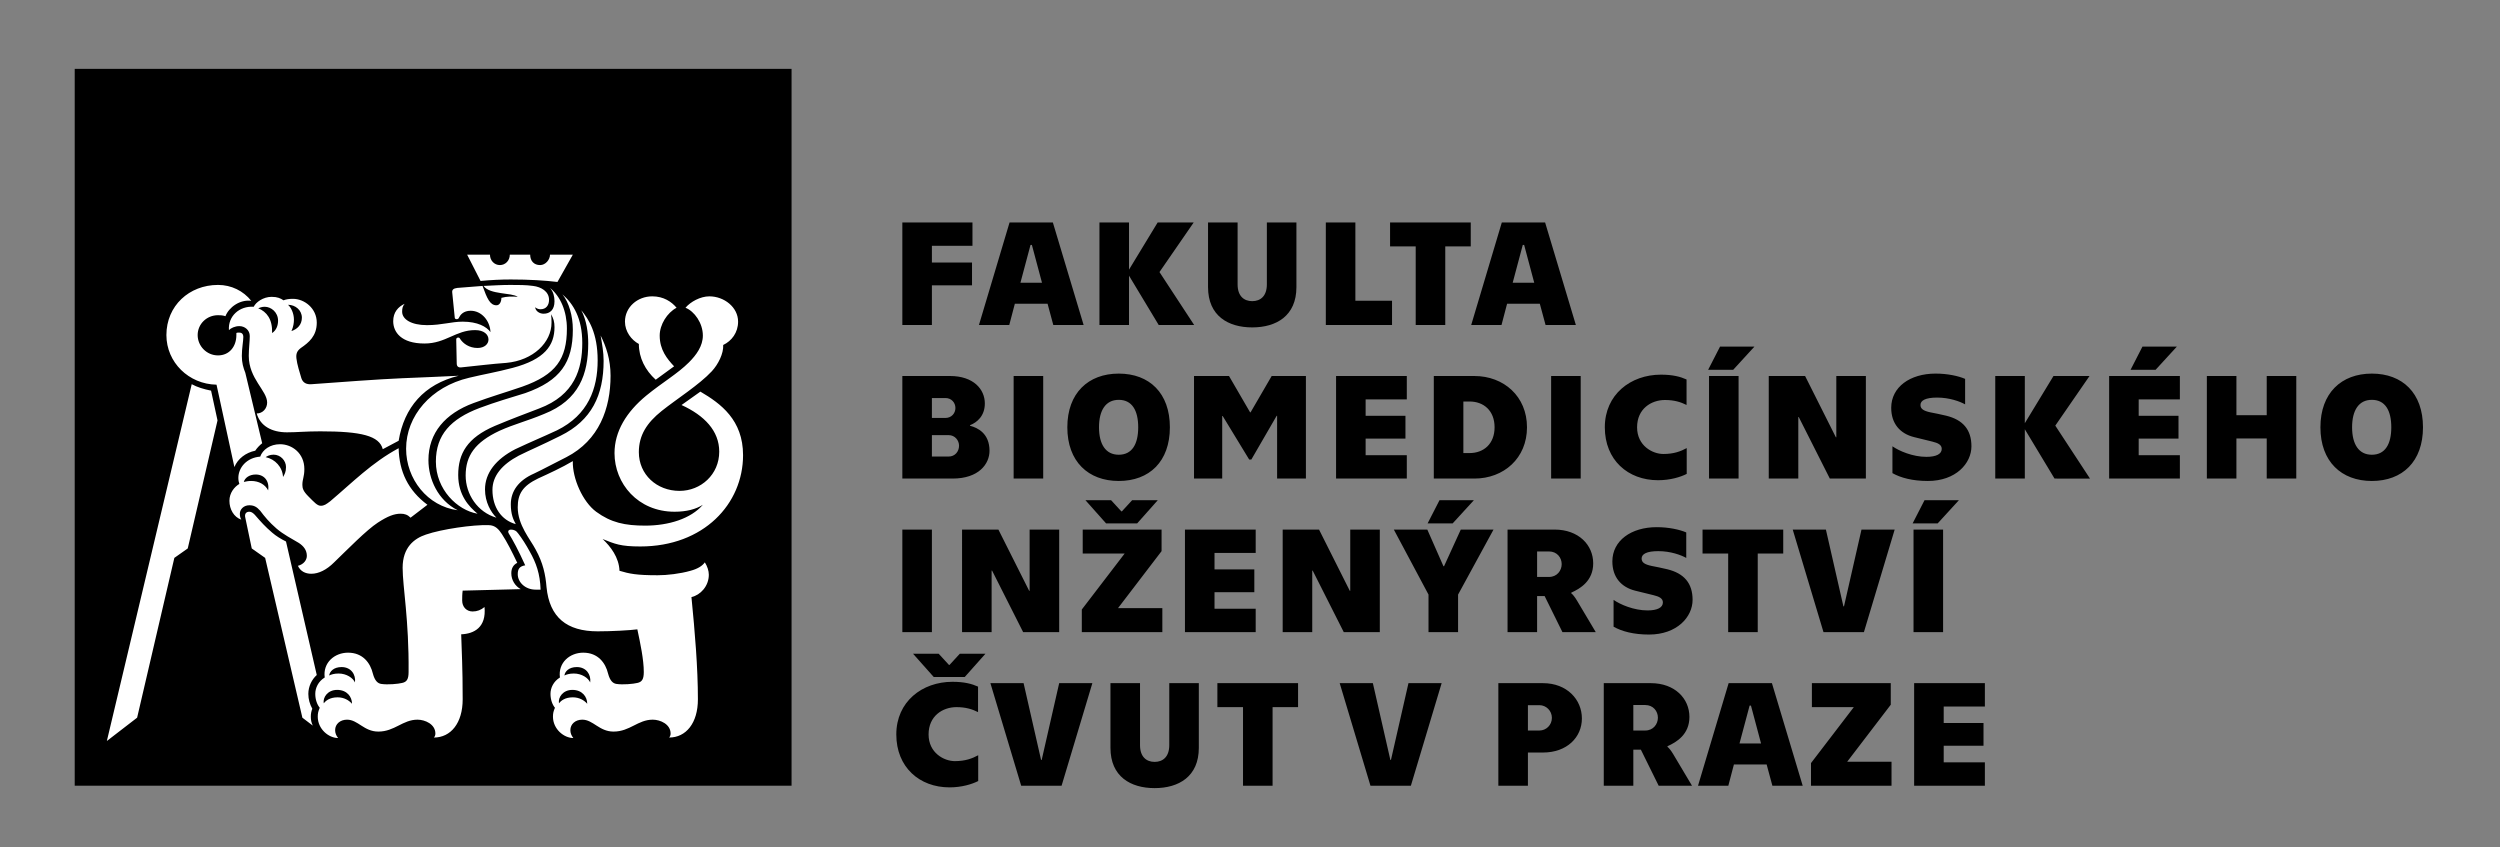 <?xml version="1.0" encoding="utf-8"?>
<!-- Generator: Adobe Illustrator 15.0.0, SVG Export Plug-In . SVG Version: 6.00 Build 0)  -->
<!DOCTYPE svg PUBLIC "-//W3C//DTD SVG 1.1//EN" "http://www.w3.org/Graphics/SVG/1.1/DTD/svg11.dtd">
<svg version="1.1" id="Layer_1" xmlns="http://www.w3.org/2000/svg" xmlns:xlink="http://www.w3.org/1999/xlink" x="0px" y="0px"
	 width="669px" height="226.77px" viewBox="0 0 669 226.77" enable-background="new 0 0 669 226.77" xml:space="preserve">
<rect x="0" y="0" width="669" height="226.77" fill="#808080" stroke="none"/>
<g>
	<rect x="19.994" y="18.427" width="191.828" height="191.827"/>
	<g>
		<path fill="#FFFFFF" d="M175.471,101.614l4.915-3.587c-1.858-1.992-3.852-4.382-3.852-8.234c0-2.921,1.993-6.109,4.516-7.437
			c-1.328-1.594-3.454-3.053-6.507-3.053c-3.983,0-7.304,2.921-7.304,6.771c0,2.655,1.725,4.915,3.719,5.976
			C170.958,95.77,172.683,99.088,175.471,101.614 M149.177,75.452l4.116-7.306h-6.109c0,1.328-1.194,2.789-2.655,2.789
			c-1.594,0-2.655-1.062-2.655-2.789h-5.448c0,1.594-1.194,2.789-2.653,2.789c-1.462,0-2.657-1.194-2.657-2.789h-6.109l3.587,7.038
			c2.789-0.264,5.444-0.396,8.101-0.396C141.607,74.788,145.856,75.052,149.177,75.452 M138.022,140.258
			c-0.664-1.194-1.328-2.657-1.328-5.311c0-3.454,1.991-6.375,6.24-8.235c2.791-1.328,4.915-2.522,8.633-4.381
			c8.765-4.515,11.817-13.015,11.817-21.78c0-4.382-1.194-7.836-2.655-10.758c0.4,2.391,0.797,4.384,0.797,6.773
			c0,9.164-3.186,15.937-11.553,20.053c-5.312,2.655-7.968,3.719-11.155,5.312c-4.516,2.39-7.04,5.446-7.04,9.164
			C131.779,135.742,134.17,139.196,138.022,140.258 M132.843,138.533c-1.461-1.463-3.055-4.118-3.055-7.57
			c0-4.383,2.921-8.101,8.101-10.758c4.518-2.125,7.17-3.188,11.155-5.046c8.367-4.116,10.889-11.156,10.889-18.724
			c0-7.306-2.391-11.024-4.38-13.415c1.459,2.791,1.858,6.109,1.858,8.9c0,8.101-2.391,15.138-11.821,18.856
			c-4.78,1.992-7.833,2.655-11.952,4.514c-6.505,3.057-9.027,6.642-9.027,11.952C124.61,132.29,127.794,137.07,132.843,138.533
			 M127.794,137.47c-2.256-1.858-5.177-4.913-5.177-10.358c0-5.71,2.389-9.959,9.826-13.147c4.782-1.992,7.304-2.921,11.819-4.648
			c9.563-3.585,11.555-10.625,11.555-17.531c0-6.638-2.391-10.492-5.312-13.014c1.727,2.125,2.788,5.712,2.788,9.428
			c0,8.765-3.319,13.68-12.747,17c-3.852,1.194-7.97,2.389-12.219,3.983c-7.703,2.921-11.686,7.171-11.686,14.343
			C116.641,130.963,122.351,136.542,127.794,137.47 M122.484,136.542c-5.311-2.657-7.836-8.367-7.836-13.416
			c0-7.304,4.516-12.482,12.086-15.273c4.648-1.725,8.367-2.787,13.014-4.38c9.031-3.188,11.952-7.437,11.952-15.538
			c0-4.649-1.725-8.631-4.516-10.889c0.932,1.061,1.197,2.389,1.197,3.585c0,2.258-1.197,3.319-2.921,3.319
			c-1.063,0-2.125-0.664-2.258-1.725c0.53,0.396,0.93,0.531,1.46,0.531c1.461,0,2.26-1.063,2.26-2.524
			c0-2.257-2.126-3.454-4.253-3.718c-1.858-0.266-3.85-0.266-6.105-0.266c-2.26,0-4.384,0.133-7.175,0.266
			c1.727,2.391,7.437,1.727,9.164,2.921c-1.46-0.131-2.921-0.131-4.382,0.265c0,0.932-0.397,1.993-1.327,1.993
			c-1.728,0-2.522-1.858-3.717-5.179l-6.775,0.533c-1.062,0.131-1.461,0.53-1.328,1.328l0.666,6.64c0,0.265,0.262,0.398,0.529,0.398
			c0.266,0,0.531-0.133,0.666-0.533c0.265-0.531,1.062-1.725,3.053-1.725c2.922,0,5.179,2.657,5.312,5.71
			c-1.063-1.459-3.454-2.789-7.437-2.789c-3.055,0-5.577,0.93-9.56,0.93c-4.253,0-6.642-1.594-6.642-3.585
			c0-0.93,0.133-1.463,0.662-2.126c-1.725,0.797-3.053,2.26-3.053,4.648c0,2.922,2.125,5.979,8.367,5.979
			c5.71,0,8.365-3.587,13.546-3.587c2.389,0,3.583,1.194,3.583,2.524c0,1.194-1.061,2.258-2.921,2.258
			c-2.256,0-3.85-1.194-4.646-2.391c-0.133-0.266-0.265-0.397-0.531-0.397c-0.399,0-0.533,0.265-0.533,0.531l0.133,6.374
			c0,0.797,0.399,1.197,1.328,1.063c3.985-0.399,8.103-0.93,11.952-1.194c7.171-0.664,12.086-5.448,12.086-10.758
			c0-0.797,0-1.462-0.133-2.257c0.666,1.063,0.93,2.125,0.93,3.452c0,4.915-2.655,8.633-11.156,10.891
			c-4.515,1.194-7.836,1.725-11.686,2.655c-10.227,2.391-16.867,10.226-16.867,18.992
			C108.671,128.175,114.383,135.479,122.484,136.542 M77.995,88.599c0.529-1.194,0.662-2.258,0.662-3.055
			c0-1.727-0.795-3.319-1.592-3.983c1.991,0,3.718,1.459,3.718,3.452C80.784,86.872,79.589,88.068,77.995,88.599 M102.431,120.205
			l4.248-2.258c1.462-8.896,6.775-15.138,16.07-17.396c-4.913,0.264-9.162,0.397-15.139,0.664
			c-6.375,0.265-16.865,1.063-24.171,1.594c-1.461,0.133-2.389-0.4-2.789-1.594c-0.399-1.328-1.194-3.852-1.328-5.312
			c-0.133-1.196,0.133-1.993,1.195-2.788c2.125-1.463,4.249-3.188,4.249-6.773c0-3.852-3.321-6.374-6.374-6.374
			c-1.063,0-1.858,0.131-2.522,0.396c-0.797-0.529-1.594-0.928-3.189-0.928c-2.256,0-4.248,1.461-4.778,2.655
			c-3.854-0.264-6.906,2.524-6.642,6.243c0.533-0.533,1.594-1.062,2.789-1.062c1.46,0,2.79,1.062,2.79,2.655
			c0,1.461-0.268,3.321-0.268,5.311c0,6.111,4.915,9.299,4.915,12.485c0,1.594-1.194,2.922-2.788,2.922
			c0.93,3.321,3.983,5.046,8.101,5.046c2.657,0,5.046-0.265,8.9-0.265C96.719,115.425,101.5,116.619,102.431,120.205
			 M143.334,157.789h1.328c-0.133-4.251-1.194-7.173-2.921-10.226c-0.93-1.727-2.125-3.585-3.055-4.783
			c-0.533-0.795-1.194-1.06-1.991-1.06c-0.531,0-0.93,0.396-0.531,1.06c1.061,1.727,2.522,4.384,4.382,8.5
			c-1.594,0.267-1.994,1.063-1.994,2.391C138.552,155.796,140.546,157.789,143.334,157.789 M72.814,89.129
			c0.133-3.718-1.458-5.71-3.716-6.64c0.396-0.133,0.928-0.399,1.727-0.399c1.725,0,3.583,1.463,3.583,3.721
			C74.408,87.005,74.009,88.333,72.814,89.129 M157.942,182.622c-0.531-1.194-2.258-2.389-4.382-2.389
			c-1.194,0-1.992,0.265-2.522,0.53c0.131-1.063,1.194-2.258,3.321-2.258C156.88,178.506,158.208,180.498,157.942,182.622
			 M157.143,188.334c-0.795-0.93-2.123-1.728-3.85-1.728c-2.125,0-3.188,0.931-3.718,1.595c-0.264-1.595,1.063-3.586,3.587-3.586
			C155.817,184.615,157.143,186.474,157.143,188.334 M62.722,124.984c0.928-2.258,3.055-3.85,5.577-4.38
			c0.533-0.799,1.194-1.461,1.86-1.993l-4.515-18.859c-0.531-1.326-0.928-2.653-0.928-4.516c0-1.99,0.397-3.983,0.397-5.044
			c0-0.93-0.531-1.194-1.063-1.194c-0.4,0-0.662,0-0.795,0.131v0.533c0,3.053-1.86,5.443-4.915,5.443s-5.446-2.522-5.446-5.443
			c0-2.922,2.391-5.314,5.446-5.314c0.532,0,1.194,0,1.991,0.266c0.93-2.389,3.852-4.515,6.906-4.116
			c-2.125-2.657-5.312-4.251-8.897-4.251c-7.704,0-13.811,5.579-13.811,13.415c0,7.302,5.975,13.147,13.412,13.28L62.722,124.984z
			 M83.308,153.538c1.992,0,4.116-1.063,6.107-3.053c3.585-3.454,8.631-8.634,11.688-10.627c2.653-1.725,4.38-2.389,6.107-2.389
			c1.062,0,1.86,0.267,2.657,1.063l4.516-3.454c-5.179-3.852-7.568-8.898-7.705-15.139c-7.169,3.85-12.348,9.164-18.324,14.208
			c-1.062,0.799-1.594,1.194-2.524,1.194c-0.93,0-1.725-0.928-3.319-2.521c-1.328-1.328-1.594-2.125-1.594-3.053
			c0-1.594,0.529-2.127,0.529-4.251c0-4.249-3.317-6.641-6.505-6.641c-2.657,0-4.649,1.461-5.312,3.321
			c-3.585,0.265-5.845,2.922-5.845,5.708c0,0.666,0.135,1.198,0.267,1.594c-1.328,0.799-2.655,2.391-2.655,4.518
			c0,2.258,1.194,4.382,3.188,5.046c-0.266-0.399-0.399-0.93-0.399-1.594c0-1.194,1.062-2.258,2.524-2.258
			c1.197,0,1.992,0.399,2.922,1.461c1.196,1.594,2.391,3.055,4.38,4.781c1.862,1.595,3.986,2.655,5.978,3.852
			c1.196,0.796,2.125,1.858,2.125,3.452c0,1.063-0.797,2.258-2.391,2.657C80.384,152.874,81.714,153.538,83.308,153.538
			 M75.736,127.642c-0.133-2.657-2.123-4.779-4.649-5.311c0.399-0.268,1.065-0.663,2.126-0.663c1.86,0,3.321,1.592,3.321,3.316
			C76.535,126.314,76.135,126.978,75.736,127.642 M90.477,197.496c-0.529-0.664-0.795-1.328-0.795-2.125
			c0-1.592,1.328-2.788,3.188-2.788c2.922,0,4.516,3.188,8.365,3.188c4.384,0,6.509-3.188,10.492-3.188
			c1.993,0,4.782,1.196,4.782,3.719c0,0.399-0.133,0.797-0.399,1.063c4.516,0,7.703-3.852,7.703-10.228
			c0-8.897-0.266-12.483-0.397-17.396c3.452-0.133,6.771-1.86,6.241-7.304c-0.928,0.795-1.992,1.194-3.188,1.194
			c-1.594,0-2.788-1.194-2.788-2.921c0-0.799,0-1.728,0.133-2.657l15.536-0.399c-1.459-0.795-2.522-2.389-2.522-4.247
			c0-1.328,0.533-2.258,1.594-2.791c-1.461-3.053-2.655-5.443-4.116-7.701c-0.797-1.194-1.727-2.391-3.587-2.391
			c-4.116-0.133-12.481,1.062-16.732,2.524c-3.186,1.061-6.241,3.452-6.241,8.896c0,5.048,1.725,13.945,1.594,27.89
			c0,1.993-0.532,2.657-1.727,2.921c-1.063,0.267-3.854,0.531-5.579,0.267c-0.928-0.135-1.725-0.797-2.258-2.788
			c-0.664-2.79-2.655-5.579-6.638-5.579c-3.587,0-6.775,2.657-6.243,6.641c-1.727,1.062-2.526,2.79-2.526,4.382
			c0,1.594,0.533,2.922,1.196,3.719c-0.397,0.93-0.531,1.461-0.531,2.391C85.033,195.107,87.955,197.496,90.477,197.496
			 M71.753,131.228c-0.797-1.595-2.522-2.522-4.516-2.522c-0.797,0-1.46,0.133-1.993,0.265c0.266-1.063,1.462-1.992,3.189-1.992
			C70.691,126.978,72.152,128.705,71.753,131.228 M94.994,182.622c-0.53-1.194-2.257-2.389-4.384-2.389
			c-1.194,0-1.989,0.265-2.522,0.53c0.133-1.063,1.195-2.258,3.321-2.258C93.931,178.506,95.258,180.498,94.994,182.622
			 M83.705,194.177c-0.397-0.797-0.532-1.594-0.532-2.391s0.135-1.461,0.399-2.125c-0.664-1.196-1.062-2.523-1.062-3.984
			c0-1.991,0.928-3.85,2.256-5.046l-8.232-35.725c-1.33-0.663-2.657-1.46-3.721-2.391c-1.858-1.594-2.921-2.788-4.648-4.779
			c-0.529-0.531-0.928-0.797-1.459-0.797c-0.797,0-1.33,0.53-1.063,1.594l1.727,8.231l3.585,2.524l9.961,42.762L83.705,194.177z
			 M94.197,188.334c-0.799-0.93-2.125-1.728-3.852-1.728c-2.125,0-3.188,0.931-3.718,1.595c-0.267-1.595,1.061-3.586,3.587-3.586
			C92.869,184.615,94.197,186.474,94.197,188.334 M28.592,198.293l8.101-6.242l9.961-42.762l3.585-2.524l7.968-34.261l-1.725-7.967
			c-1.994-0.4-3.719-0.93-5.179-1.727L28.592,198.293z M153.426,197.496c-0.531-0.664-0.795-1.328-0.795-2.125
			c0-1.592,1.328-2.788,3.186-2.788c2.921,0,4.515,3.188,8.367,3.188c4.382,0,6.507-3.188,10.489-3.188
			c1.994,0,4.782,1.196,4.782,3.719c0,0.399-0.133,0.797-0.397,1.063c4.516,0,7.702-3.852,7.702-10.228
			c0-8.498-0.795-17.927-1.727-27.357c2.391-0.53,4.648-2.921,4.648-5.976c0-1.062-0.396-2.258-1.062-3.319
			c-0.666,0.93-1.86,1.726-3.85,2.258c-2.79,0.795-6.243,1.194-8.769,1.194c-5.71,0-7.568-0.399-10.223-1.194
			c-0.133-3.585-2.393-6.509-4.516-8.5c3.317,1.327,4.78,1.991,10.092,1.991c16.999,0,27.49-11.42,27.49-24.436
			c0-9.43-5.976-13.811-11.422-16.999l-5.046,3.585c6.109,2.788,10.092,6.904,10.092,12.483c0,6.108-4.911,10.493-10.621,10.493
			c-6.111,0-10.891-4.385-10.891-10.36c0-4.514,2.125-7.834,6.107-11.022c3.985-3.186,10.094-7.038,13.415-10.623
			c1.727-1.862,3.186-4.784,3.053-7.041c2.258-1.062,3.985-3.317,3.985-6.241c0-3.85-3.717-6.771-7.701-6.771
			c-2.393,0-5.046,1.458-6.378,3.053c2.393,0.93,4.651,4.116,4.651,7.437c0,2.791-1.725,5.18-3.719,7.171
			c-3.055,3.057-7.038,5.314-11.422,8.899c-5.31,4.382-8.5,9.562-8.5,15.405c0,8.101,6.243,15.671,16.068,15.671
			c3.188,0,5.712-0.664,7.572-1.86c-3.188,3.718-9.162,5.578-15.407,5.578c-5.444,0-9.162-0.799-13.147-3.718
			c-3.587-2.655-6.374-8.898-6.243-13.547c-2.921,1.728-6.372,3.319-9.293,4.648c-4.12,1.991-5.448,4.116-5.448,7.701
			c0,4.782,3.321,8.501,4.782,11.289c1.992,3.585,2.655,6.773,2.922,10.092c0.797,8.104,5.443,11.821,13.677,11.821
			c3.719,0,8.633-0.266,10.627-0.532c0.795,3.721,1.725,8.101,1.725,11.422c0,1.993-0.531,2.657-1.725,2.921
			c-1.065,0.267-3.854,0.531-5.581,0.267c-0.928-0.135-1.725-0.797-2.256-2.788c-0.666-2.79-2.655-5.579-6.64-5.579
			c-3.587,0-6.773,2.657-6.241,6.641c-1.727,1.062-2.526,2.79-2.526,4.382c0,1.594,0.533,2.922,1.194,3.719
			c-0.396,0.93-0.53,1.461-0.53,2.391C147.981,195.107,150.904,197.496,153.426,197.496"/>
		<path d="M512.224,210.254h18.928v-6.253h-11.017v-4.441h10.652v-6.092h-10.652v-4.399h11.017v-6.256h-18.928V210.254z
			 M484.62,210.254h21.551v-6.413h-11.866l11.665-15.258v-5.771h-21.108v6.416h11.22l-11.461,14.975V210.254z M465.489,198.955
			l2.704-10.13h0.364l2.702,10.13H465.489z M474.287,210.254h8.114l-8.233-27.441h-11.585l-8.192,27.441h8.112l1.494-5.689h8.757
			L474.287,210.254z M437.079,195.485v-6.82h3.188c2.139,0,3.388,1.654,3.388,3.39c0,1.734-1.249,3.431-3.388,3.431H437.079z
			 M429.168,210.254h7.911v-9.645h2.017l4.762,9.645h8.92l-5.046-8.474c-0.523-0.889-1.171-1.693-1.533-1.937l0.041-0.162
			c2.42-1.089,5.851-3.149,5.851-7.829c0-4.925-3.912-9.04-10.331-9.04h-12.591V210.254z M408.87,195.485v-6.779h3.105
			c1.735,0,3.31,1.451,3.31,3.388c0,1.979-1.574,3.392-3.31,3.392H408.87z M400.959,210.254h7.911v-8.877h4.033
			c6.419,0,10.412-4.077,10.412-9.121s-3.993-9.443-10.412-9.443h-11.944V210.254z M366.735,210.254h10.816l8.231-27.441h-8.878
			l-4.684,20.542h-0.16l-4.681-20.542h-8.878L366.735,210.254z M332.632,210.254h7.911v-21.025h6.82v-6.416h-21.592v6.416h6.86
			V210.254z M308.982,210.9c6.457,0,11.824-3.106,11.824-10.774v-17.313h-7.908v16.589c0,3.105-1.696,4.479-3.916,4.479
			c-2.219,0-3.913-1.373-3.913-4.479v-16.589h-7.91v17.313C297.159,207.794,302.528,210.9,308.982,210.9 M273.268,210.254h10.814
			l8.234-27.441h-8.878l-4.682,20.542h-0.163l-4.68-20.542h-8.88L273.268,210.254z M254.098,210.701c3.27,0,6.013-0.85,7.67-1.695
			v-6.902c-1.574,0.848-3.392,1.574-6.258,1.574c-2.863,0-7.021-2.18-7.021-7.146c0-4.962,3.794-7.304,7.466-7.304
			c2.502,0,4.239,0.566,5.771,1.334v-6.822c-1.614-0.727-3.63-1.29-6.859-1.29c-8.112,0-15.015,5.326-15.015,14.082
			C239.85,205.291,246.026,210.701,254.098,210.701 M249.86,181.157h8.312l5.532-6.215h-6.863l-2.743,2.988h-0.161l-2.745-2.988
			h-6.859L249.86,181.157z"/>
		<path d="M512.06,169.16h7.911v-27.443h-7.911V169.16z M511.818,140.062h6.699l5.69-6.216h-9.201L511.818,140.062z M487.967,169.16
			h10.816l8.232-27.443h-8.879l-4.682,20.543h-0.16l-4.682-20.543h-8.879L487.967,169.16z M462.462,169.16h7.909v-21.026h6.822
			v-6.417h-21.593v6.417h6.861V169.16z M441.273,169.807c7.507,0,11.664-4.722,11.664-9.284c0-4.479-2.301-7.102-6.781-8.192
			c-1.814-0.442-2.825-0.604-4.198-0.887c-1.855-0.406-2.661-0.929-2.661-1.979c0-1.21,1.371-1.978,4.439-1.978
			c3.349,0,6.133,1.05,7.506,1.817v-6.822c-1.776-0.766-4.682-1.412-7.911-1.412c-6.82,0-11.864,3.592-11.864,9.162
			c0,4.237,2.381,6.9,6.094,7.831c2.06,0.522,3.148,0.766,4.925,1.208c1.492,0.362,2.502,0.848,2.502,1.937
			c0,1.375-1.454,2.141-4.117,2.141c-3.633,0-7.304-1.574-9.08-2.826v7.185C434.009,168.958,437.157,169.807,441.273,169.807
			 M411.329,154.39v-6.822h3.188c2.138,0,3.39,1.657,3.39,3.392c0,1.735-1.252,3.431-3.39,3.431H411.329z M403.419,169.16h7.91
			v-9.646h2.018l4.762,9.646h8.919l-5.046-8.475c-0.524-0.89-1.171-1.696-1.533-1.937l0.041-0.163
			c2.421-1.089,5.852-3.148,5.852-7.83c0-4.923-3.913-9.039-10.331-9.039h-12.591V169.16z M382.271,169.16h7.911v-10.049
			l9.485-17.395h-8.761l-4.479,9.807h-0.16l-4.318-9.807h-8.96l9.281,17.395V169.16z M382.028,140.062h6.7l5.69-6.216h-9.203
			L382.028,140.062z M343.245,169.16h7.911v-16.466h0.121l8.314,16.466h9.644v-27.443h-7.909v16.386h-0.121l-8.231-16.386h-9.729
			V169.16z M317.095,169.16h18.929v-6.255h-11.018v-4.44h10.653v-6.094h-10.653v-4.398h11.018v-6.256h-18.929V169.16z
			 M289.491,169.16h21.551v-6.417h-11.866l11.662-15.256v-5.771h-21.104v6.417h11.219l-11.461,14.972V169.16z M295.988,140.062
			h8.313l5.528-6.216h-6.859l-2.745,2.986h-0.163l-2.743-2.986h-6.861L295.988,140.062z M257.446,169.16h7.911v-16.466h0.124
			l8.312,16.466h9.644v-27.443h-7.911v16.386h-0.12l-8.234-16.386h-9.726V169.16z M241.466,169.16h7.911v-27.443h-7.911V169.16z"/>
		<path d="M634.706,121.688c-3.513,0-5.287-2.826-5.287-7.346c0-4.521,1.774-7.345,5.287-7.345c3.552,0,5.204,2.824,5.204,7.345
			C639.91,118.861,638.258,121.688,634.706,121.688 M634.706,128.709c8.192,0,13.684-5.205,13.684-14.367
			c0-9.16-5.491-14.368-13.684-14.368c-8.154,0-13.762,5.208-13.762,14.368C620.944,123.504,626.552,128.709,634.706,128.709
			 M590.554,100.62v27.445h7.911v-10.736h8.11v10.736h7.911V100.62h-7.911v10.496h-8.11V100.62H590.554z M564.405,128.064h18.927
			v-6.256h-11.02v-4.439h10.655v-6.093h-10.655v-4.4h11.02v-6.256h-18.927V128.064z M570.135,98.965h6.696l5.694-6.213h-9.203
			L570.135,98.965z M559.278,128.064l-9.281-14.167l9.16-13.278h-9.646l-7.669,12.632V100.62h-7.911v27.445h7.911v-13.197
			l7.951,13.197H559.278z M515.894,128.709c7.508,0,11.662-4.721,11.662-9.281c0-4.479-2.299-7.104-6.778-8.193
			c-1.817-0.443-2.824-0.605-4.196-0.887c-1.856-0.403-2.665-0.93-2.665-1.978c0-1.212,1.374-1.978,4.44-1.978
			c3.349,0,6.133,1.05,7.506,1.815v-6.82c-1.776-0.768-4.682-1.414-7.909-1.414c-6.822,0-11.866,3.593-11.866,9.162
			c0,4.239,2.381,6.902,6.094,7.83c2.059,0.525,3.148,0.766,4.923,1.21c1.494,0.364,2.503,0.847,2.503,1.938
			c0,1.372-1.451,2.14-4.116,2.14c-3.631,0-7.304-1.574-9.078-2.825v7.183C508.631,127.861,511.777,128.709,515.894,128.709
			 M473.318,128.064h7.908v-16.466h0.121l8.314,16.466h9.646V100.62h-7.911v16.385h-0.122l-8.231-16.385h-9.726V128.064z
			 M457.336,128.064h7.908V100.62h-7.908V128.064z M457.095,98.965h6.699l5.691-6.213h-9.203L457.095,98.965z M443.693,128.507
			c3.272,0,6.016-0.846,7.672-1.693v-6.902c-1.574,0.848-3.392,1.574-6.258,1.574c-2.865,0-7.022-2.18-7.022-7.144
			c0-4.963,3.795-7.303,7.467-7.303c2.502,0,4.239,0.564,5.772,1.332v-6.822c-1.615-0.725-3.633-1.291-6.861-1.291
			c-8.112,0-15.013,5.328-15.013,14.084C429.45,123.099,435.624,128.507,443.693,128.507 M415.083,128.064h7.911V100.62h-7.911
			V128.064z M391.596,121.242v-13.8h1.654c3.793,0,6.699,2.461,6.699,6.9c0,4.439-2.906,6.9-6.699,6.9H391.596z M383.685,128.064
			h10.855c7.872,0,14.085-5.449,14.085-13.723c0-8.272-6.213-13.722-14.085-13.722h-10.855V128.064z M357.532,128.064h18.929v-6.256
			h-11.019v-4.439h10.656v-6.093h-10.656v-4.4h11.019v-6.256h-18.929V128.064z M319.517,128.064h7.547v-16.75h0.121l7.103,11.665
			h0.565l6.779-11.704h0.121v16.789h7.707V100.62h-9.159l-5.651,9.728h-0.12l-5.648-9.728h-9.364V128.064z M299.377,121.688
			c-3.511,0-5.284-2.826-5.284-7.346c0-4.521,1.773-7.345,5.284-7.345c3.555,0,5.207,2.824,5.207,7.345
			C304.584,118.861,302.932,121.688,299.377,121.688 M299.377,128.709c8.195,0,13.682-5.205,13.682-14.367
			c0-9.16-5.486-14.368-13.682-14.368c-8.151,0-13.76,5.208-13.76,14.368C285.617,123.504,291.226,128.709,299.377,128.709
			 M271.249,128.064h7.911V100.62h-7.911V128.064z M249.376,122.171v-5.731h4.48c1.692,0,2.784,1.414,2.784,2.825
			c0,1.574-1.092,2.906-2.784,2.906H249.376z M249.376,111.84v-5.326h3.63c1.614,0,2.665,1.251,2.665,2.663
			c0,1.412-1.051,2.663-2.665,2.663H249.376z M241.466,128.064h13.438c7.063,0,9.891-3.955,9.891-7.425
			c0-4.643-3.149-6.176-5.208-6.701v-0.161c1.856-0.727,3.955-2.463,3.955-5.812c0-3.793-3.027-7.347-9.324-7.347h-12.751V128.064z"
			/>
		<path d="M404.793,75.667l2.702-10.129h0.364l2.704,10.129H404.793z M413.593,86.97h8.11l-8.233-27.445h-11.582l-8.193,27.445h8.11
			l1.494-5.69h8.759L413.593,86.97z M378.844,86.97h7.909V65.941h6.82v-6.417h-21.591v6.417h6.861V86.97z M354.79,86.97h17.718
			v-6.499h-9.809V59.524h-7.909V86.97z M335.096,87.614c6.458,0,11.827-3.107,11.827-10.775V59.524h-7.911v16.587
			c0,3.107-1.695,4.478-3.916,4.478s-3.914-1.371-3.914-4.478V59.524h-7.911v17.314C323.271,84.506,328.638,87.614,335.096,87.614
			 M319.558,86.97l-9.283-14.167l9.164-13.278h-9.646l-7.67,12.632V59.524h-7.909V86.97h7.909V73.772l7.949,13.198H319.558z
			 M273.066,75.667l2.702-10.129h0.364l2.706,10.129H273.066z M281.862,86.97h8.115l-8.234-27.445H270.16l-8.193,27.445h8.111
			l1.496-5.69h8.757L281.862,86.97z M241.466,59.524V86.97h7.911V76.354h10.734v-6.094h-10.734v-4.48h10.856v-6.256H241.466z"/>
	</g>
</g>
</svg>
